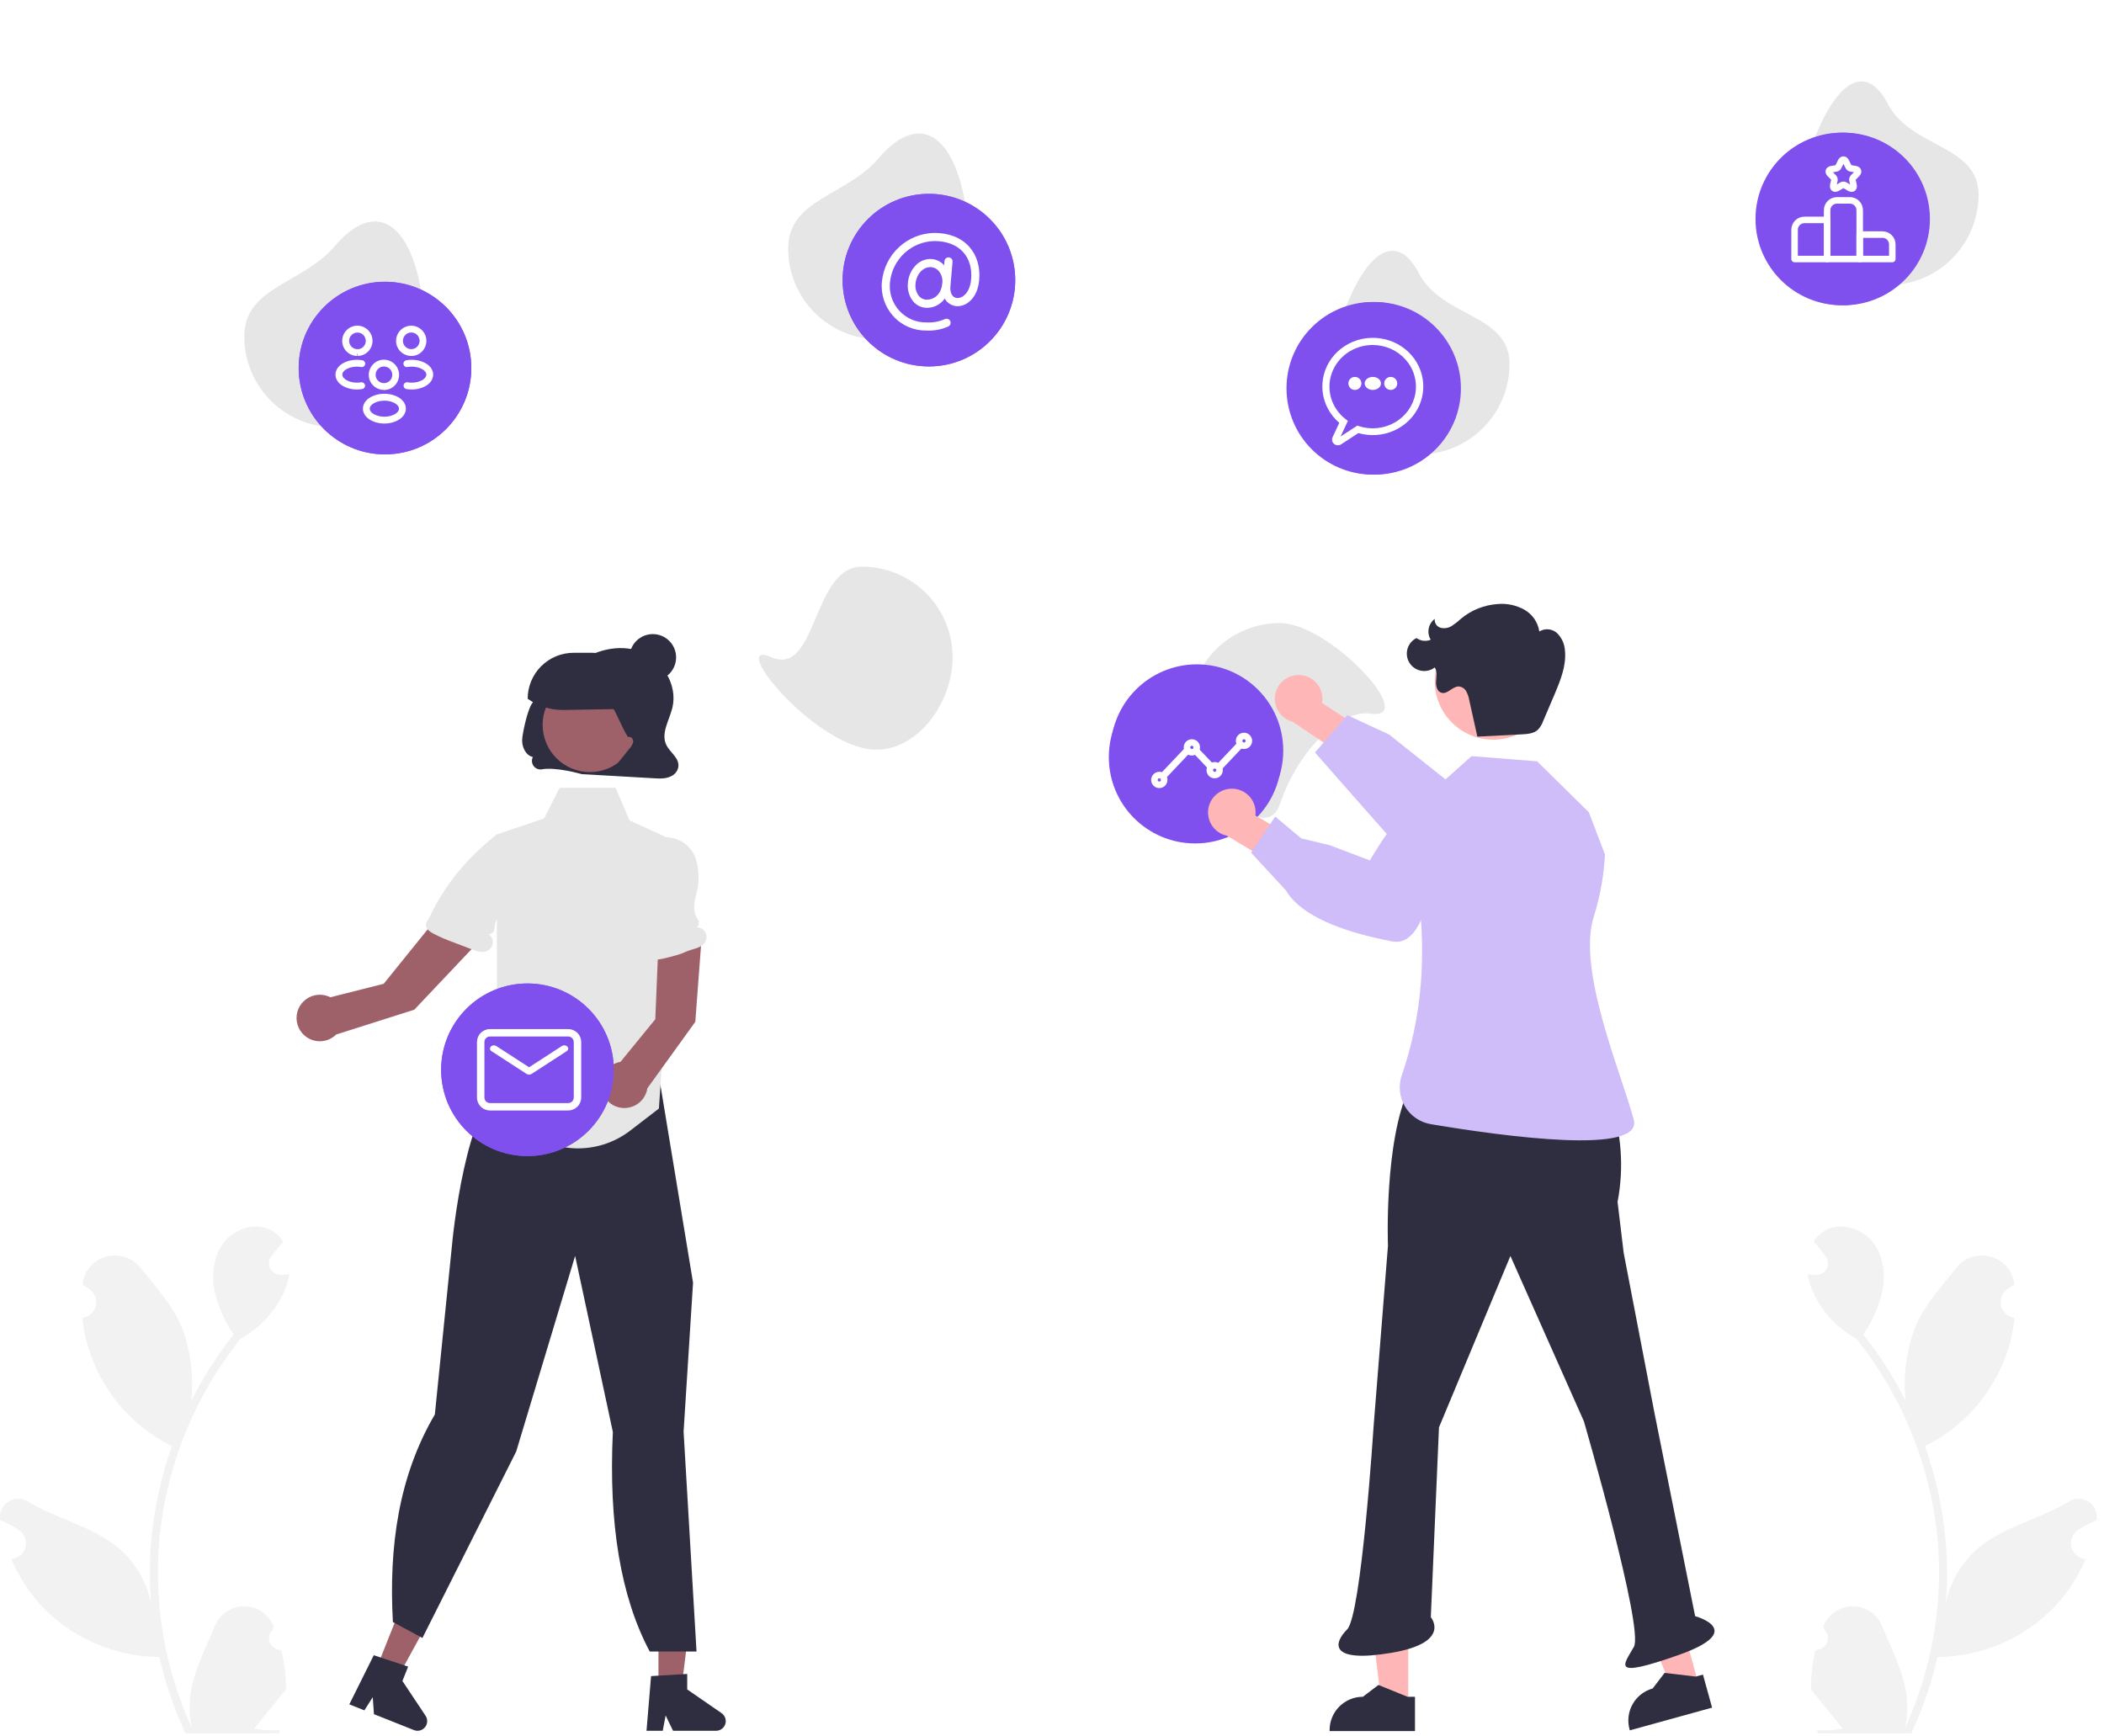 <svg width="646" height="533" viewBox="0 0 646 533" fill="none" xmlns="http://www.w3.org/2000/svg">
<path d="M86.374 506.654C85.634 506.688 84.901 506.494 84.275 506.097C83.649 505.701 83.16 505.122 82.874 504.438C82.588 503.755 82.52 503 82.677 502.276C82.835 501.552 83.211 500.894 83.755 500.391C83.846 500.029 83.912 499.769 84.003 499.407C83.97 499.328 83.937 499.249 83.904 499.171C83.159 497.41 81.909 495.908 80.313 494.855C78.717 493.802 76.845 493.243 74.933 493.251C73.021 493.258 71.153 493.83 69.565 494.895C67.976 495.96 66.738 497.471 66.006 499.237C63.078 506.288 59.351 513.35 58.434 520.805C58.029 524.1 58.2 527.44 58.938 530.677C52.062 515.679 48.492 499.378 48.469 482.878C48.467 478.738 48.697 474.601 49.158 470.486C49.538 467.113 50.066 463.764 50.741 460.439C54.426 442.398 62.339 425.487 73.828 411.098C79.389 408.063 83.886 403.397 86.714 397.729C87.738 395.691 88.462 393.516 88.863 391.27C88.236 391.353 87.598 391.404 86.971 391.445C86.776 391.455 86.57 391.466 86.375 391.476L86.301 391.479C85.612 391.51 84.928 391.341 84.332 390.993C83.737 390.644 83.254 390.131 82.944 389.515C82.633 388.898 82.507 388.205 82.581 387.519C82.655 386.833 82.926 386.183 83.361 385.647C83.632 385.314 83.903 384.981 84.174 384.648C84.585 384.133 85.007 383.629 85.418 383.115C85.466 383.066 85.51 383.015 85.552 382.961C86.025 382.375 86.498 381.799 86.971 381.213C86.108 379.873 84.946 378.75 83.577 377.932C78.837 375.156 72.296 377.079 68.872 381.367C65.437 385.655 64.789 391.671 65.982 397.029C67.155 401.588 69.095 405.914 71.72 409.822C71.463 410.151 71.196 410.47 70.939 410.799C66.239 416.843 62.143 423.332 58.709 430.174C59.544 422.509 58.547 414.755 55.801 407.55C53.017 400.835 47.8 395.18 43.206 389.375C37.687 382.402 26.371 385.445 25.399 394.284C25.389 394.369 25.38 394.455 25.371 394.541C26.054 394.926 26.722 395.334 27.375 395.766C28.196 396.315 28.832 397.099 29.2 398.015C29.568 398.932 29.651 399.938 29.438 400.902C29.224 401.866 28.724 402.743 28.003 403.418C27.283 404.093 26.375 404.535 25.399 404.686L25.299 404.701C25.542 407.16 25.972 409.598 26.585 411.992C28.36 418.676 31.497 424.922 35.799 430.337C40.101 435.752 45.475 440.22 51.585 443.461C51.986 443.666 52.377 443.872 52.778 444.067C49.328 453.844 47.164 464.028 46.34 474.363C45.874 480.461 45.901 486.586 46.422 492.679L46.391 492.463C45.075 485.688 41.461 479.574 36.159 475.155C28.285 468.687 17.16 466.305 8.664 461.105C7.762 460.526 6.712 460.216 5.639 460.214C4.566 460.211 3.515 460.515 2.609 461.09C1.704 461.666 0.981 462.488 0.528 463.46C0.074 464.432 -0.092 465.514 0.049 466.578C0.06 466.653 0.072 466.729 0.084 466.805C1.35 467.32 2.583 467.915 3.775 468.584C4.458 468.969 5.126 469.377 5.779 469.81C6.6 470.358 7.237 471.142 7.605 472.058C7.973 472.975 8.055 473.981 7.842 474.945C7.628 475.909 7.128 476.786 6.408 477.461C5.687 478.137 4.779 478.578 3.803 478.729L3.703 478.744C3.631 478.754 3.57 478.765 3.498 478.775C5.662 483.941 8.698 488.697 12.475 492.833C17.141 497.84 22.781 501.84 29.048 504.59C35.315 507.34 42.078 508.781 48.921 508.824H48.931C50.789 516.897 53.481 524.755 56.963 532.271H85.655C85.758 531.952 85.85 531.623 85.943 531.304C83.287 531.471 80.621 531.313 78.004 530.831C80.132 528.219 82.261 525.587 84.39 522.975C84.437 522.926 84.482 522.874 84.524 522.82C85.603 521.484 86.694 520.157 87.773 518.82L87.774 518.818C87.831 514.72 87.361 510.632 86.375 506.654L86.374 506.654Z" fill="#F2F2F2"/>
<path d="M557.447 506.654C558.187 506.688 558.919 506.494 559.545 506.097C560.171 505.701 560.66 505.122 560.946 504.438C561.232 503.755 561.301 503 561.143 502.276C560.986 501.552 560.609 500.894 560.065 500.391C559.974 500.029 559.909 499.769 559.818 499.407C559.85 499.328 559.883 499.249 559.916 499.171C560.662 497.41 561.911 495.908 563.507 494.855C565.103 493.802 566.975 493.243 568.887 493.251C570.8 493.258 572.667 493.83 574.256 494.895C575.844 495.96 577.082 497.471 577.815 499.237C580.742 506.288 584.469 513.35 585.387 520.805C585.791 524.1 585.62 527.44 584.883 530.677C591.758 515.679 595.329 499.378 595.352 482.878C595.353 478.738 595.123 474.601 594.663 470.486C594.282 467.113 593.754 463.764 593.079 460.439C589.394 442.398 581.481 425.487 569.992 411.098C564.431 408.063 559.934 403.397 557.106 397.729C556.082 395.691 555.358 393.516 554.957 391.27C555.584 391.353 556.222 391.404 556.849 391.445C557.045 391.455 557.25 391.466 557.446 391.476L557.519 391.479C558.209 391.51 558.892 391.341 559.488 390.993C560.084 390.644 560.566 390.131 560.877 389.515C561.187 388.898 561.313 388.205 561.239 387.519C561.165 386.833 560.894 386.183 560.459 385.647C560.189 385.314 559.918 384.981 559.646 384.648C559.235 384.133 558.814 383.629 558.402 383.115C558.355 383.066 558.31 383.015 558.268 382.961C557.795 382.375 557.322 381.799 556.849 381.213C557.713 379.873 558.874 378.75 560.243 377.932C564.984 375.156 571.524 377.079 574.949 381.367C578.384 385.655 579.031 391.671 577.839 397.029C576.665 401.588 574.725 405.914 572.1 409.822C572.357 410.151 572.625 410.47 572.882 410.799C577.581 416.843 581.678 423.332 585.111 430.174C584.276 422.509 585.273 414.755 588.019 407.55C590.803 400.835 596.02 395.18 600.614 389.375C606.133 382.402 617.449 385.445 618.422 394.284C618.431 394.369 618.44 394.455 618.449 394.541C617.767 394.926 617.099 395.334 616.445 395.766C615.624 396.315 614.988 397.099 614.62 398.015C614.252 398.932 614.169 399.938 614.383 400.902C614.596 401.866 615.096 402.743 615.817 403.418C616.537 404.093 617.445 404.535 618.421 404.686L618.521 404.701C618.278 407.16 617.848 409.598 617.236 411.992C615.46 418.676 612.324 424.922 608.022 430.337C603.72 435.752 598.345 440.22 592.236 443.461C591.835 443.666 591.444 443.872 591.043 444.067C594.493 453.844 596.657 464.028 597.481 474.363C597.947 480.461 597.919 486.586 597.398 492.679L597.429 492.463C598.746 485.687 602.36 479.574 607.661 475.155C615.536 468.687 626.661 466.305 635.156 461.105C636.059 460.525 637.109 460.216 638.181 460.214C639.254 460.211 640.306 460.515 641.211 461.09C642.117 461.666 642.839 462.488 643.293 463.46C643.746 464.432 643.913 465.514 643.772 466.578C643.76 466.653 643.749 466.729 643.737 466.805C642.471 467.32 641.238 467.915 640.045 468.584C639.363 468.969 638.695 469.377 638.041 469.81C637.22 470.358 636.584 471.142 636.216 472.058C635.848 472.975 635.765 473.981 635.979 474.945C636.192 475.909 636.692 476.786 637.413 477.461C638.133 478.136 639.041 478.578 640.017 478.729L640.117 478.744C640.189 478.754 640.251 478.765 640.323 478.775C638.159 483.941 635.122 488.697 631.345 492.833C626.679 497.84 621.04 501.84 614.773 504.59C608.506 507.34 601.743 508.781 594.899 508.824H594.889C593.031 516.897 590.34 524.755 586.857 532.271H558.166C558.063 531.952 557.97 531.623 557.878 531.304C560.533 531.471 563.2 531.313 565.817 530.831C563.688 528.219 561.559 525.587 559.43 522.975C559.383 522.926 559.338 522.874 559.297 522.82C558.217 521.483 557.127 520.157 556.047 518.82L556.047 518.818C555.989 514.72 556.46 510.632 557.447 506.654Z" fill="#F2F2F2"/>
<path d="M202.168 519.442H209.114L212.42 492.648H202.168V519.442Z" fill="#9E616A"/>
<path d="M199.9 514.684L210.998 514.021V518.776L221.549 526.063C222.07 526.423 222.463 526.94 222.669 527.539C222.876 528.137 222.886 528.787 222.697 529.391C222.509 529.996 222.132 530.524 221.622 530.9C221.112 531.275 220.495 531.477 219.862 531.477H206.649L204.372 526.774L203.483 531.477H198.501L199.9 514.684Z" fill="#2F2E41"/>
<path d="M115.105 513.54L121.559 516.109L134.539 492.438L125.014 488.646L115.105 513.54Z" fill="#9E616A"/>
<path d="M114.758 508.281L125.314 511.77L123.556 516.188L130.663 526.86C131.015 527.387 131.188 528.013 131.158 528.646C131.129 529.278 130.898 529.885 130.499 530.377C130.1 530.869 129.555 531.221 128.942 531.381C128.329 531.541 127.681 531.501 127.093 531.266L114.817 526.38L114.441 521.168L111.875 525.209L107.247 523.366L114.758 508.281Z" fill="#2F2E41"/>
<path d="M188.166 439.714L176.582 385.657L158.494 445.719L129.853 502.672L129.701 502.974L120.629 498.089C119.348 474.964 122.389 453.293 133.512 434.344L138.779 382.333C138.94 380.555 142.869 338.833 155.309 331.434L158.952 323.127L195.187 314.178L195.318 314.326C198.803 318.243 201.104 323.067 201.956 328.239L212.783 393.831L212.789 393.868L209.886 439.626L213.857 507.133H199.488C190.599 490.408 186.825 467.934 188.166 439.714Z" fill="#2F2E41"/>
<path d="M365.134 219.135C365.134 234.498 387.948 261.479 392.952 246.953C399.078 229.169 412.147 217.896 420.77 219.135C435.978 221.32 408.316 191.317 392.952 191.317C385.574 191.317 378.498 194.247 373.282 199.464C368.065 204.681 365.134 211.757 365.134 219.135Z" fill="#E6E6E6"/>
<g filter="url(#filter0_f_413282_4516)">
<path d="M367.5 257C382.136 257 394 245.136 394 230.5C394 215.864 382.136 204 367.5 204C352.864 204 341 215.864 341 230.5C341 245.136 352.864 257 367.5 257Z" fill="#8050EF"/>
</g>
<path d="M407.843 111.752C404.236 126.686 420.298 139.57 435.661 139.57C439.315 139.57 442.932 138.851 446.307 137.453C449.682 136.055 452.749 134.006 455.332 131.423C457.915 128.839 459.964 125.773 461.362 122.398C462.76 119.023 463.48 115.405 463.48 111.752C463.48 96.389 442.772 97.553 435.661 83.934C427.521 68.343 415.598 79.651 407.843 111.752Z" fill="#E6E6E6"/>
<path d="M551.843 59.752C548.236 74.686 564.298 87.57 579.661 87.57C583.315 87.57 586.932 86.851 590.307 85.453C593.682 84.055 596.749 82.006 599.332 79.422C601.915 76.839 603.964 73.773 605.362 70.398C606.76 67.023 607.48 63.405 607.48 59.752C607.48 44.389 586.772 45.553 579.661 31.934C571.521 16.343 559.598 27.651 551.843 59.752Z" fill="#E6E6E6"/>
<path d="M242 76.369C242 83.747 244.931 90.823 250.148 96.04C255.365 101.257 262.44 104.188 269.818 104.188C285.182 104.188 298.083 91.726 297.636 76.369C296.701 44.198 284.238 31.592 269.818 48.551C259.866 60.256 242 61.006 242 76.369Z" fill="#E6E6E6"/>
<path d="M75 103.369C75 110.747 77.931 117.823 83.148 123.04C88.365 128.257 95.44 131.188 102.818 131.188C118.182 131.188 131.083 118.726 130.636 103.369C129.701 71.198 117.238 58.592 102.818 75.551C92.866 87.256 75 88.006 75 103.369Z" fill="#E6E6E6"/>
<path d="M236.848 201.818C223.866 196.206 246.413 224.967 264.666 229.636C279.551 233.444 292.484 217.182 292.484 201.818C292.484 198.165 291.765 194.548 290.367 191.173C288.969 187.798 286.92 184.731 284.337 182.148C281.754 179.565 278.687 177.516 275.312 176.118C271.937 174.72 268.319 174 264.666 174C249.303 174 250.95 207.915 236.848 201.818Z" fill="#E6E6E6"/>
<path d="M366.947 259C381.583 259 393.447 247.136 393.447 232.5C393.447 217.864 381.583 206 366.947 206C352.312 206 340.447 217.864 340.447 232.5C340.447 247.136 352.312 259 366.947 259Z" fill="#8050EF"/>
<path d="M398.804 207.277C399.865 207.284 400.911 207.524 401.87 207.98C402.828 208.436 403.675 209.096 404.35 209.914C405.026 210.733 405.514 211.689 405.779 212.716C406.045 213.744 406.083 214.817 405.889 215.86L419.792 224.906L416.355 234.696L396.901 221.645C395.17 221.203 393.661 220.142 392.66 218.662C391.659 217.182 391.236 215.387 391.47 213.616C391.705 211.844 392.581 210.221 393.933 209.053C395.284 207.884 397.017 207.252 398.804 207.277Z" fill="#FFB6B6"/>
<path d="M403.756 231.064L413.679 219.608L426.5 225.554L452.701 246.406C456.136 246.807 482.2 250.171 481.721 259.743C481.709 260.861 481.456 261.964 480.977 262.975C480.499 263.987 479.807 264.882 478.95 265.601C474.836 268.997 467.707 268.033 467.441 267.994L450.384 267.14C449.491 267.355 440.232 269.482 435.331 266.439C433.844 265.515 403.756 231.064 403.756 231.064Z" fill="#CFBDF9"/>
<path d="M432.372 523.689L424.245 523.688L420.379 492.341H432.373L432.372 523.689Z" fill="#FFB6B6"/>
<path d="M434.445 531.567L408.239 531.566V531.234C408.239 528.529 409.314 525.935 411.227 524.022C413.14 522.109 415.734 521.035 418.439 521.035L423.226 517.403L432.157 521.035L434.445 521.035L434.445 531.567Z" fill="#2F2E41"/>
<path d="M521.574 517.328L513.74 519.492L501.667 490.305L513.229 487.112L521.574 517.328Z" fill="#FFB6B6"/>
<path d="M525.67 524.37L500.41 531.346L500.322 531.027C499.602 528.419 499.947 525.633 501.282 523.28C502.616 520.927 504.831 519.2 507.438 518.48L511.086 513.705L520.661 514.828L522.866 514.219L525.67 524.37Z" fill="#2F2E41"/>
<path d="M432.731 333.979L494.141 337.112L494.161 337.168C497.84 347.386 498.699 358.406 496.648 369.07L498.528 384.736L507.927 433.614L520.46 496.278C520.46 496.278 536.752 500.664 515.447 508.184C494.141 515.704 498.528 511.317 501.661 505.677C504.794 500.038 486.308 436.434 486.308 436.434L463.749 385.676L441.817 438.314L439.31 496.591C439.31 496.591 445.89 504.424 427.091 507.557C408.292 510.69 409.232 504.737 413.618 500.351C418.005 495.964 421.765 437.687 421.765 437.687L426.151 382.543C426.151 382.543 424.898 350.585 432.731 333.979Z" fill="#2F2E41"/>
<path d="M492.778 262.388L487.841 249.437L471.94 233.776L451.803 232.195L437.003 245.446L432.818 258.628C438.307 284.044 438.195 307.452 430.417 330.13C429.865 331.698 429.661 333.367 429.82 335.022C429.979 336.677 430.497 338.277 431.338 339.71C432.179 341.144 433.323 342.377 434.689 343.324C436.056 344.27 437.613 344.907 439.251 345.19C462.063 349.024 504.544 354.772 501.618 343.829C497.747 329.353 484.281 298.195 489.269 281.72C491.085 275.996 492.227 270.079 492.673 264.091L492.778 262.388Z" fill="#CFBDF9"/>
<path d="M458.486 227.141C468.412 227.141 476.459 219.095 476.459 209.169C476.459 199.243 468.412 191.197 458.486 191.197C448.56 191.197 440.514 199.243 440.514 209.169C440.514 219.095 448.56 227.141 458.486 227.141Z" fill="#FFB6B6"/>
<path d="M453.581 226.197L467.281 225.498C469.036 225.409 470.952 225.254 472.229 224.046C472.915 223.3 473.444 222.422 473.782 221.466C475.048 218.524 476.315 215.582 477.549 212.627C479.256 208.538 480.933 204.222 480.497 199.813C480.395 197.799 479.55 195.895 478.127 194.468C477.4 193.78 476.466 193.352 475.471 193.251C474.475 193.15 473.475 193.382 472.625 193.91C472.414 192.516 471.888 191.188 471.088 190.026C470.288 188.864 469.235 187.9 468.007 187.206C465.528 185.836 462.697 185.236 459.875 185.482C455.781 185.745 451.872 187.286 448.699 189.887C447.806 190.71 446.853 191.465 445.847 192.146C445.342 192.484 444.772 192.716 444.174 192.827C443.575 192.937 442.961 192.925 442.367 192.79C441.78 192.633 441.269 192.268 440.929 191.764C440.589 191.259 440.443 190.649 440.519 190.045C439.554 190.766 438.892 191.821 438.663 193.004C438.434 194.187 438.654 195.412 439.279 196.442C438.568 196.74 437.792 196.849 437.026 196.758C436.261 196.668 435.531 196.381 434.909 195.925C434.243 196.256 433.653 196.722 433.177 197.294C432.701 197.865 432.35 198.53 432.146 199.246C431.942 199.961 431.89 200.711 431.993 201.448C432.095 202.185 432.351 202.892 432.742 203.525C433.134 204.157 433.654 204.701 434.268 205.121C434.882 205.54 435.577 205.828 436.308 205.963C437.04 206.099 437.791 206.081 438.515 205.91C439.239 205.738 439.919 205.417 440.512 204.968C441.344 206.132 441.034 207.715 440.926 209.142C440.817 210.569 441.2 212.342 442.575 212.736C444.435 213.269 445.941 210.766 447.876 210.792C448.353 210.831 448.813 210.987 449.215 211.246C449.618 211.506 449.95 211.86 450.182 212.279C450.638 213.12 450.95 214.031 451.106 214.975L453.581 226.119" fill="#2F2E41"/>
<path d="M377.955 242.191C379.015 242.148 380.072 242.337 381.051 242.746C382.03 243.155 382.908 243.774 383.622 244.559C384.336 245.344 384.87 246.275 385.185 247.289C385.5 248.302 385.589 249.372 385.445 250.424L399.768 258.789L396.807 268.733L376.747 256.635C374.996 256.277 373.438 255.29 372.367 253.86C371.296 252.43 370.787 250.657 370.936 248.877C371.084 247.096 371.881 245.432 373.175 244.2C374.469 242.968 376.169 242.253 377.955 242.191Z" fill="#FFB6B6"/>
<path d="M394.819 273.409L384.122 261.833L391.538 250.746L399.53 257.451L408.268 259.542L420.598 264.217C422.315 261.215 435.634 238.56 444.25 242.755C445.275 243.205 446.19 243.871 446.932 244.708C447.675 245.545 448.227 246.532 448.552 247.603C450.062 252.719 446.379 258.898 446.238 259.128L438.762 274.483C438.61 275.388 436.934 284.74 432.211 288.054C431.544 288.542 430.782 288.886 429.975 289.064C429.168 289.243 428.332 289.252 427.521 289.09C412.846 286.315 402.505 282.023 397.229 276.563C396.298 275.615 395.489 274.556 394.819 273.409Z" fill="#CFBDF9"/>
<path d="M204.539 228.654C202.892 225.113 205.506 221.159 206.438 217.346C208.178 210.231 203.275 202.529 196.629 200.063C189.982 197.598 182.344 199.658 176.635 203.972C171.038 208.201 167.104 210.193 163.248 216.169C161.956 218.172 160.587 224.393 160.342 226.793C160.097 229.193 161.339 231.943 163.602 232.469C163.386 232.897 163.29 233.376 163.327 233.855C163.364 234.333 163.531 234.793 163.811 235.183C164.09 235.573 164.472 235.879 164.913 236.067C165.354 236.255 165.839 236.319 166.314 236.251C170.647 235.414 178.604 237.715 178.604 237.715C186.023 238.14 193.442 238.564 200.861 238.989C202.763 239.098 204.735 239.197 206.443 238.147C206.916 237.87 207.323 237.494 207.636 237.045C207.95 236.597 208.163 236.085 208.26 235.546C208.694 232.736 205.674 231.096 204.539 228.654Z" fill="#2F2E41"/>
<path d="M210.141 259.643L208.518 270.449L205.943 287.57L205.507 293.913L202.303 340.406L193.479 347.193C188.37 351.124 181.993 353.035 175.564 352.563C169.136 352.092 163.106 349.27 158.625 344.636L147.91 339.477C153.653 333.828 152.585 307.644 152.585 307.644L152.521 256.217L167.045 251.333L171.83 241.914H188.994L193.285 251.926L201.073 255.488L204.62 257.118L210.141 259.643Z" fill="#E6E6E6"/>
<g filter="url(#filter1_f_413282_4516)">
<path d="M422.053 145.737C436.688 145.737 448.553 133.872 448.553 119.237C448.553 104.601 436.688 92.737 422.053 92.737C407.417 92.737 395.553 104.601 395.553 119.237C395.553 133.872 407.417 145.737 422.053 145.737Z" fill="#8050EF"/>
</g>
<g filter="url(#filter2_f_413282_4516)">
<path d="M566.053 93.737C580.688 93.737 592.553 81.872 592.553 67.237C592.553 52.601 580.688 40.737 566.053 40.737C551.417 40.737 539.553 52.601 539.553 67.237C539.553 81.872 551.417 93.737 566.053 93.737Z" fill="#8050EF"/>
</g>
<path d="M181.121 237.084C189.136 237.084 195.633 230.587 195.633 222.572C195.633 214.557 189.136 208.06 181.121 208.06C173.107 208.06 166.609 214.557 166.609 222.572C166.609 230.587 173.107 237.084 181.121 237.084Z" fill="#9E616A"/>
<g filter="url(#filter3_f_413282_4516)">
<path d="M161.947 355C176.583 355 188.447 343.136 188.447 328.5C188.447 313.864 176.583 302 161.947 302C147.312 302 135.447 313.864 135.447 328.5C135.447 343.136 147.312 355 161.947 355Z" fill="#8050EF"/>
</g>
<path d="M172.83 218.02C168.996 218.026 165.254 216.845 162.117 214.64L162.013 214.567C162.013 212.713 162.378 210.878 163.087 209.165C163.797 207.452 164.836 205.896 166.147 204.586C167.458 203.275 169.014 202.235 170.727 201.526C172.439 200.816 174.275 200.451 176.128 200.451H181.89C183.732 200.453 185.555 200.819 187.255 201.526C188.955 202.234 190.499 203.27 191.798 204.574C193.098 205.879 194.127 207.428 194.827 209.131C195.527 210.834 195.884 212.659 195.878 214.5C195.866 215.341 195.527 216.144 194.932 216.738C194.337 217.332 193.533 217.67 192.693 217.68L173.161 218.017C173.05 218.019 172.94 218.02 172.83 218.02Z" fill="#2F2E41"/>
<path d="M215.309 289.477L202.164 289.585L201.198 312.982L190.518 326.057C189.218 326.276 188.005 326.85 187.011 327.715C186.017 328.58 185.282 329.703 184.886 330.96C184.491 332.217 184.45 333.558 184.769 334.837C185.088 336.115 185.755 337.28 186.694 338.204C187.634 339.127 188.811 339.773 190.095 340.07C191.378 340.367 192.719 340.303 193.969 339.885C195.218 339.468 196.328 338.713 197.176 337.704C198.024 336.696 198.576 335.472 198.772 334.17L213.485 313.773L215.309 289.477Z" fill="#9E616A"/>
<path d="M145.997 290.177L132.522 283.877L117.808 302.094L101.44 306.234C100.266 305.635 98.95 305.373 97.636 305.476C96.323 305.579 95.063 306.043 93.997 306.816C92.93 307.59 92.099 308.644 91.593 309.861C91.088 311.077 90.929 312.41 91.134 313.712C91.338 315.013 91.899 316.233 92.753 317.236C93.607 318.239 94.722 318.987 95.975 319.396C97.227 319.805 98.568 319.86 99.85 319.555C101.132 319.25 102.304 318.596 103.238 317.667L127.206 310.05L145.997 290.177Z" fill="#9E616A"/>
<path d="M188.382 235.964L193.407 229.696C193.949 229.147 194.302 228.439 194.415 227.675C194.441 226.909 193.719 226.088 192.991 226.328C192.315 226.551 188.421 216.795 187.71 216.797C186.972 216.799 186.731 215.816 186.722 215.078C186.687 212.284 188.958 215.285 189.709 212.593C190.46 209.901 193.387 212.215 195.91 211.013C198.433 209.811 201.861 210.357 203.421 212.676C204.577 214.395 204.534 216.63 204.381 218.696C204.025 223.491 203.303 228.252 202.223 232.938C201.957 234.089 201.562 235.375 200.501 235.895C199.918 236.126 199.288 236.22 198.663 236.17L190.927 236.132" fill="#2F2E41"/>
<g filter="url(#filter4_f_413282_4516)">
<path d="M285.209 112.523C299.845 112.523 311.709 100.658 311.709 86.023C311.709 71.387 299.845 59.523 285.209 59.523C270.573 59.523 258.709 71.387 258.709 86.023C258.709 100.658 270.573 112.523 285.209 112.523Z" fill="#8050EF"/>
</g>
<g filter="url(#filter5_f_413282_4516)">
<path d="M118.209 139.523C132.845 139.523 144.709 127.658 144.709 113.023C144.709 98.387 132.845 86.523 118.209 86.523C103.573 86.523 91.709 98.387 91.709 113.023C91.709 127.658 103.573 139.523 118.209 139.523Z" fill="#8050EF"/>
</g>
<path d="M200.437 209.017C204.386 209.017 207.588 205.815 207.588 201.865C207.588 197.916 204.386 194.714 200.437 194.714C196.487 194.714 193.285 197.916 193.285 201.865C193.285 205.815 196.487 209.017 200.437 209.017Z" fill="#2F2E41"/>
<path d="M216.521 289.251C215.748 290.595 214.103 291.131 212.602 291.546C210.57 292.111 209.977 292.683 207.946 293.248C207.138 293.477 206.322 293.706 205.507 293.913C204.169 294.274 202.81 294.553 201.438 294.75C200.286 294.915 198.928 294.915 198.177 294.021C197.679 293.253 197.478 292.33 197.612 291.425C197.905 280.44 198.201 269.455 198.499 258.47L199.121 258.685C199.401 258.5 199.692 258.333 199.993 258.184C201.425 257.455 203.014 257.089 204.62 257.118C205.54 257.126 206.453 257.268 207.331 257.54C208.694 257.973 209.946 258.698 211.001 259.663C212.056 260.629 212.887 261.813 213.438 263.133C214.152 265.125 214.491 267.232 214.439 269.348C214.447 269.67 214.447 269.991 214.454 270.313C214.497 273.059 213.102 275.806 213.145 278.552C213.112 279.325 213.219 280.098 213.46 280.833C213.746 281.563 214.304 282.17 214.518 282.929C214.733 283.679 214.382 284.709 213.603 284.767C214.153 284.708 214.71 284.803 215.21 285.04C215.71 285.278 216.134 285.65 216.437 286.114C216.739 286.578 216.906 287.117 216.921 287.67C216.936 288.224 216.797 288.771 216.521 289.251Z" fill="#E6E6E6"/>
<path d="M152.581 256.28C154.011 256.366 155.404 256.766 156.662 257.453C157.919 258.14 159.009 259.095 159.855 260.252C160.7 261.409 161.28 262.738 161.552 264.144C161.825 265.551 161.784 267 161.432 268.389C160.684 270.709 159.509 272.869 157.967 274.757L153.16 281.447C152.673 282.046 152.297 282.729 152.053 283.463C151.851 284.221 151.931 285.044 151.654 285.778C151.377 286.513 150.485 287.129 149.822 286.708C150.299 286.989 150.689 287.396 150.95 287.885C151.21 288.374 151.33 288.925 151.296 289.478C151.263 290.03 151.077 290.563 150.76 291.017C150.443 291.471 150.007 291.828 149.499 292.05C148.073 292.672 146.434 292.117 144.981 291.561L139.078 289.302C136.979 288.553 134.933 287.661 132.956 286.633C131.934 286.072 130.843 285.265 130.771 284.101C130.714 283.196 131.48 282.5 131.864 281.678C136.671 271.386 143.74 263.196 152.521 256.217L152.581 256.28Z" fill="#E6E6E6"/>
<path d="M421.5 145.737C436.136 145.737 448 133.872 448 119.237C448 104.601 436.136 92.737 421.5 92.737C406.864 92.737 395 104.601 395 119.237C395 133.872 406.864 145.737 421.5 145.737Z" fill="#8050EF"/>
<path d="M565.5 93.737C580.136 93.737 592 81.872 592 67.237C592 52.601 580.136 40.737 565.5 40.737C550.864 40.737 539 52.601 539 67.237C539 81.872 550.864 93.737 565.5 93.737Z" fill="#8050EF"/>
<path d="M285.209 112.523C299.845 112.523 311.709 100.658 311.709 86.023C311.709 71.387 299.845 59.523 285.209 59.523C270.573 59.523 258.709 71.387 258.709 86.023C258.709 100.658 270.573 112.523 285.209 112.523Z" fill="#8050EF"/>
<path d="M118.209 139.523C132.845 139.523 144.709 127.658 144.709 113.023C144.709 98.387 132.845 86.523 118.209 86.523C103.573 86.523 91.709 98.387 91.709 113.023C91.709 127.658 103.573 139.523 118.209 139.523Z" fill="#8050EF"/>
<path d="M161.947 355C176.583 355 188.447 343.136 188.447 328.5C188.447 313.864 176.583 302 161.947 302C147.312 302 135.447 313.864 135.447 328.5C135.447 343.136 147.312 355 161.947 355Z" fill="#8050EF"/>
<path d="M410.771 136.737C410.471 136.735 410.177 136.662 409.914 136.524C409.652 136.385 409.429 136.186 409.267 135.943C409.104 135.701 409.007 135.423 408.984 135.136C408.961 134.848 409.013 134.559 409.135 134.296L411.207 129.841C408.352 127.397 406.533 124.024 406.1 120.368C405.667 116.711 406.65 113.03 408.86 110.029C411.07 107.028 414.352 104.919 418.076 104.106C421.801 103.293 425.706 103.834 429.042 105.624C432.378 107.415 434.911 110.329 436.155 113.808C437.399 117.288 437.266 121.087 435.782 124.478C434.298 127.869 431.567 130.612 428.113 132.182C424.66 133.752 420.726 134.039 417.067 132.986L411.779 136.436C411.482 136.631 411.13 136.736 410.771 136.737ZM421.463 105.936C418.708 105.935 416.021 106.759 413.774 108.295C411.528 109.831 409.832 112.002 408.924 114.508C408.015 117.014 407.938 119.73 408.703 122.28C409.468 124.83 411.037 127.088 413.193 128.74L413.846 129.242L411.616 134.035L416.732 130.698L417.238 130.861C419.063 131.452 420.999 131.653 422.913 131.451C424.826 131.249 426.671 130.649 428.32 129.691C429.969 128.733 431.382 127.442 432.461 125.906C433.541 124.369 434.26 122.625 434.571 120.795C434.881 118.964 434.775 117.09 434.259 115.302C433.743 113.515 432.83 111.857 431.583 110.444C430.336 109.031 428.785 107.895 427.037 107.117C425.29 106.339 423.388 105.936 421.463 105.936Z" fill="white"/>
<path d="M421.5 119.737C422.881 119.737 424 118.841 424 117.737C424 116.632 422.881 115.737 421.5 115.737C420.119 115.737 419 116.632 419 117.737C419 118.841 420.119 119.737 421.5 119.737Z" fill="white"/>
<path d="M416 119.737C417.105 119.737 418 118.841 418 117.737C418 116.632 417.105 115.737 416 115.737C414.895 115.737 414 116.632 414 117.737C414 118.841 414.895 119.737 416 119.737Z" fill="white"/>
<path d="M427 119.737C428.105 119.737 429 118.841 429 117.737C429 116.632 428.105 115.737 427 115.737C425.895 115.737 425 116.632 425 117.737C425 118.841 425.895 119.737 427 119.737Z" fill="white"/>
<path d="M284.585 94.522C283.8 94.53 283.022 94.361 282.302 94.028C281.582 93.695 280.936 93.204 280.406 92.588C279.777 91.814 279.306 90.911 279.021 89.934C278.737 88.958 278.645 87.929 278.753 86.913C278.902 84.978 279.665 83.154 280.916 81.739C281.517 81.049 282.244 80.496 283.053 80.115C283.862 79.733 284.736 79.532 285.621 79.523C286.444 79.519 287.258 79.699 288.011 80.052C288.764 80.405 289.438 80.922 289.99 81.571C290.617 82.324 291.09 83.207 291.38 84.164C291.67 85.121 291.77 86.132 291.674 87.132C291.557 89.186 290.724 91.118 289.338 92.553C288.048 93.83 286.347 94.535 284.585 94.522ZM285.621 82.023C283.32 82.023 281.332 84.267 281.094 87.132C281.016 87.803 281.068 88.484 281.248 89.132C281.428 89.78 281.732 90.382 282.14 90.9C282.449 91.261 282.827 91.548 283.248 91.742C283.67 91.935 284.126 92.031 284.585 92.022C286.737 92.022 289.039 90.442 289.332 86.913C289.399 86.258 289.339 85.595 289.154 84.966C288.969 84.338 288.663 83.756 288.257 83.259C287.924 82.868 287.517 82.556 287.063 82.343C286.608 82.129 286.117 82.02 285.621 82.023Z" fill="white"/>
<path d="M284.484 101.507C282.562 101.538 280.656 101.158 278.892 100.392C277.127 99.626 275.545 98.492 274.25 97.063C272.955 95.635 271.976 93.947 271.379 92.109C270.782 90.272 270.581 88.328 270.788 86.406C271.195 82.372 273.059 78.629 276.028 75.885C278.996 73.142 282.862 71.59 286.892 71.523C291.364 71.523 295.043 72.968 297.532 75.702C299.893 78.295 300.998 81.944 300.644 85.979C300.31 89.8 298.698 91.791 297.404 92.788C296.833 93.256 296.174 93.603 295.465 93.807C294.757 94.011 294.015 94.069 293.284 93.976C291.239 93.611 288.978 91.743 289.333 87.678L289.992 80.162C290.022 79.834 290.181 79.53 290.433 79.319C290.685 79.107 291.01 79.005 291.337 79.034C291.664 79.063 291.967 79.221 292.178 79.473C292.39 79.726 292.493 80.052 292.466 80.382L291.808 87.897C291.631 89.918 292.345 91.271 293.717 91.516C294.508 91.577 295.29 91.322 295.894 90.804C296.791 90.113 297.915 88.676 298.17 85.759C298.466 82.383 297.612 79.489 295.7 77.389C293.694 75.186 290.648 74.021 286.892 74.021C283.482 74.086 280.214 75.404 277.703 77.725C275.193 80.047 273.613 83.212 273.263 86.624C273.086 88.2 273.245 89.797 273.732 91.306C274.218 92.815 275.019 94.203 276.081 95.375C277.144 96.548 278.443 97.479 279.892 98.105C281.341 98.732 282.907 99.04 284.484 99.008C286.429 99.114 288.372 98.76 290.157 97.973C290.46 97.847 290.801 97.846 291.105 97.972C291.409 98.097 291.651 98.339 291.779 98.643C291.906 98.948 291.908 99.291 291.784 99.597C291.661 99.903 291.422 100.148 291.119 100.277C289.03 101.192 286.76 101.613 284.484 101.507Z" fill="white"/>
<path d="M357.489 239C357.283 239 357.082 238.935 356.91 238.815C356.739 238.694 356.605 238.522 356.527 238.321C356.448 238.12 356.427 237.898 356.467 237.685C356.507 237.471 356.607 237.275 356.752 237.121L363.525 229.968C363.721 229.764 363.985 229.65 364.26 229.651C364.535 229.652 364.798 229.768 364.993 229.973C365.187 230.179 365.297 230.457 365.298 230.747C365.299 231.038 365.191 231.317 364.998 231.524L358.226 238.678C358.129 238.78 358.014 238.861 357.888 238.916C357.761 238.972 357.626 239 357.489 239ZM374.68 236.249C374.474 236.249 374.273 236.184 374.101 236.063C373.93 235.942 373.797 235.77 373.718 235.569C373.639 235.368 373.618 235.147 373.658 234.933C373.699 234.72 373.798 234.524 373.944 234.37L379.674 228.317C379.87 228.113 380.134 227.999 380.409 228C380.684 228.001 380.948 228.117 381.142 228.322C381.337 228.528 381.446 228.806 381.447 229.097C381.448 229.387 381.34 229.666 381.147 229.873L375.417 235.926C375.32 236.029 375.206 236.11 375.079 236.165C374.953 236.22 374.817 236.249 374.68 236.249ZM371.555 236.249C371.418 236.249 371.282 236.22 371.156 236.165C371.029 236.11 370.915 236.029 370.818 235.926L366.65 231.524C366.552 231.422 366.475 231.301 366.421 231.167C366.368 231.033 366.34 230.889 366.34 230.744C366.34 230.599 366.366 230.455 366.419 230.321C366.471 230.187 366.548 230.065 366.645 229.962C366.742 229.859 366.858 229.778 366.985 229.723C367.112 229.667 367.248 229.639 367.386 229.64C367.523 229.64 367.659 229.669 367.786 229.726C367.912 229.782 368.027 229.864 368.124 229.968L372.291 234.37C372.437 234.524 372.536 234.72 372.576 234.933C372.617 235.147 372.596 235.368 372.517 235.569C372.438 235.77 372.305 235.942 372.133 236.063C371.962 236.184 371.761 236.249 371.555 236.249Z" fill="white"/>
<path d="M381.947 230C381.453 230 380.969 229.853 380.558 229.579C380.147 229.304 379.827 228.914 379.638 228.457C379.448 228 379.399 227.497 379.495 227.012C379.592 226.527 379.83 226.082 380.179 225.732C380.529 225.383 380.975 225.144 381.46 225.048C381.944 224.952 382.447 225.001 382.904 225.19C383.361 225.38 383.751 225.7 384.026 226.111C384.301 226.522 384.447 227.006 384.447 227.5C384.447 228.163 384.183 228.798 383.714 229.267C383.246 229.736 382.61 229.999 381.947 230ZM381.947 227C381.848 227 381.752 227.029 381.669 227.084C381.587 227.139 381.523 227.217 381.485 227.309C381.447 227.4 381.438 227.501 381.457 227.598C381.476 227.695 381.524 227.784 381.594 227.854C381.664 227.923 381.753 227.971 381.85 227.99C381.947 228.01 382.047 228 382.139 227.962C382.23 227.924 382.308 227.86 382.363 227.778C382.418 227.696 382.447 227.599 382.447 227.5C382.447 227.367 382.394 227.24 382.301 227.147C382.207 227.053 382.08 227 381.947 227Z" fill="white"/>
<path d="M372.947 239C372.453 239 371.969 238.853 371.558 238.579C371.147 238.304 370.827 237.914 370.638 237.457C370.448 237 370.399 236.497 370.495 236.012C370.592 235.527 370.83 235.082 371.179 234.732C371.529 234.383 371.975 234.145 372.46 234.048C372.944 233.952 373.447 234.001 373.904 234.19C374.361 234.38 374.751 234.7 375.026 235.111C375.301 235.522 375.447 236.006 375.447 236.5C375.447 237.163 375.183 237.798 374.714 238.267C374.246 238.736 373.61 238.999 372.947 239ZM372.947 236C372.848 236 372.752 236.029 372.669 236.084C372.587 236.139 372.523 236.217 372.485 236.309C372.447 236.4 372.438 236.501 372.457 236.598C372.476 236.695 372.524 236.784 372.594 236.854C372.664 236.924 372.753 236.971 372.85 236.99C372.947 237.01 373.047 237 373.139 236.962C373.23 236.924 373.308 236.86 373.363 236.778C373.418 236.696 373.447 236.599 373.447 236.5C373.447 236.367 373.394 236.24 373.301 236.147C373.207 236.053 373.08 236 372.947 236Z" fill="white"/>
<path d="M365.947 232C365.453 232 364.969 231.853 364.558 231.579C364.147 231.304 363.827 230.914 363.638 230.457C363.448 230 363.399 229.497 363.495 229.012C363.592 228.527 363.83 228.082 364.179 227.732C364.529 227.383 364.975 227.145 365.46 227.048C365.944 226.952 366.447 227.001 366.904 227.19C367.361 227.38 367.751 227.7 368.026 228.111C368.301 228.522 368.447 229.006 368.447 229.5C368.447 230.163 368.183 230.798 367.714 231.267C367.246 231.736 366.61 231.999 365.947 232ZM365.947 229C365.848 229 365.752 229.029 365.669 229.084C365.587 229.139 365.523 229.217 365.485 229.309C365.447 229.4 365.438 229.501 365.457 229.598C365.476 229.695 365.524 229.784 365.594 229.854C365.664 229.923 365.753 229.971 365.85 229.99C365.947 230.01 366.047 230 366.139 229.962C366.23 229.924 366.308 229.86 366.363 229.778C366.418 229.696 366.447 229.599 366.447 229.5C366.447 229.367 366.394 229.24 366.301 229.147C366.207 229.053 366.08 229 365.947 229Z" fill="white"/>
<path d="M355.947 242C355.453 242 354.969 241.853 354.558 241.579C354.147 241.304 353.827 240.914 353.638 240.457C353.448 240 353.399 239.497 353.495 239.012C353.592 238.527 353.83 238.082 354.179 237.732C354.529 237.383 354.975 237.145 355.46 237.048C355.944 236.952 356.447 237.001 356.904 237.19C357.361 237.38 357.751 237.7 358.026 238.111C358.301 238.522 358.447 239.006 358.447 239.5C358.447 240.163 358.183 240.798 357.714 241.267C357.246 241.736 356.61 241.999 355.947 242ZM355.947 239C355.848 239 355.752 239.029 355.669 239.084C355.587 239.139 355.523 239.217 355.485 239.309C355.447 239.4 355.438 239.501 355.457 239.598C355.476 239.695 355.524 239.784 355.594 239.854C355.664 239.924 355.753 239.971 355.85 239.99C355.947 240.01 356.047 240 356.139 239.962C356.23 239.924 356.308 239.86 356.363 239.778C356.418 239.696 356.447 239.599 356.447 239.5C356.447 239.367 356.394 239.24 356.301 239.147C356.207 239.053 356.08 239 355.947 239Z" fill="white"/>
<path d="M174.447 341H150.447C149.387 340.999 148.37 340.579 147.62 339.834C146.87 339.088 146.448 338.077 146.447 337.023V319.977C146.448 318.923 146.87 317.912 147.62 317.166C148.37 316.421 149.387 316.001 150.447 316H174.447C175.508 316.001 176.524 316.421 177.274 317.166C178.024 317.912 178.446 318.923 178.447 319.977V337.023C178.446 338.077 178.024 339.088 177.274 339.834C176.524 340.579 175.508 340.999 174.447 341ZM150.447 318.273C149.993 318.273 149.557 318.453 149.236 318.773C148.914 319.092 148.733 319.525 148.733 319.977V337.023C148.733 337.475 148.914 337.908 149.236 338.228C149.557 338.547 149.993 338.727 150.447 338.727H174.447C174.902 338.727 175.338 338.547 175.659 338.228C175.98 337.908 176.161 337.475 176.162 337.023V319.977C176.161 319.525 175.98 319.092 175.659 318.773C175.338 318.453 174.902 318.273 174.447 318.273L150.447 318.273Z" fill="white"/>
<path d="M162.447 330C162.18 330 161.921 329.926 161.711 329.789L150.911 322.789C150.786 322.709 150.682 322.608 150.604 322.494C150.526 322.38 150.476 322.254 150.457 322.124C150.437 321.994 150.448 321.861 150.49 321.735C150.532 321.608 150.603 321.49 150.7 321.386C150.797 321.282 150.917 321.196 151.054 321.131C151.191 321.066 151.342 321.024 151.498 321.008C151.655 320.991 151.813 321.001 151.965 321.036C152.117 321.071 152.26 321.13 152.384 321.211L162.447 327.733L172.511 321.211C172.635 321.13 172.777 321.071 172.929 321.036C173.081 321.001 173.24 320.991 173.396 321.008C173.552 321.024 173.703 321.066 173.84 321.131C173.977 321.196 174.098 321.282 174.194 321.386C174.291 321.49 174.363 321.608 174.404 321.735C174.446 321.861 174.458 321.994 174.438 322.124C174.418 322.254 174.368 322.38 174.29 322.494C174.213 322.608 174.108 322.709 173.984 322.789L163.184 329.789C162.973 329.926 162.714 330 162.447 330Z" fill="white"/>
<path d="M561.005 67.534H554C552.35 67.534 551 68.884 551 70.534V79.534H561.005V67.534Z" stroke="white" stroke-width="2" stroke-miterlimit="10" stroke-linecap="round" stroke-linejoin="round"/>
<path d="M567.995 61.534H563.99C562.34 61.534 560.99 62.884 560.99 64.534V79.534H570.995V64.534C570.995 62.884 569.66 61.534 567.995 61.534Z" stroke="white" stroke-width="2" stroke-miterlimit="10" stroke-linecap="round" stroke-linejoin="round"/>
<path d="M578 72.034H570.995V79.534H581V75.034C581 73.384 579.65 72.034 578 72.034Z" stroke="white" stroke-width="2" stroke-miterlimit="10" stroke-linecap="round" stroke-linejoin="round"/>
<path d="M566.78 49.639L567.575 51.229C567.68 51.454 567.965 51.664 568.205 51.694L569.645 51.934C570.56 52.084 570.785 52.759 570.125 53.404L569 54.529C568.805 54.724 568.7 55.084 568.76 55.339L569.075 56.719C569.33 57.814 568.745 58.234 567.785 57.664L566.435 56.869C566.195 56.719 565.79 56.719 565.55 56.869L564.2 57.664C563.24 58.234 562.655 57.814 562.91 56.719L563.225 55.339C563.285 55.084 563.18 54.709 562.985 54.529L561.875 53.419C561.215 52.759 561.425 52.099 562.355 51.949L563.795 51.709C564.035 51.664 564.32 51.454 564.425 51.244L565.22 49.654C565.655 48.784 566.345 48.784 566.78 49.639Z" stroke="white" stroke-width="2" stroke-linecap="round" stroke-linejoin="round"/>
<path d="M126.405 109.306C126.363 109.306 126.335 109.306 126.293 109.306H126.223C123.582 109.222 121.612 107.182 121.612 104.667C121.612 102.096 123.708 100.014 126.265 100.014C128.822 100.014 130.918 102.11 130.918 104.667C130.904 107.196 128.934 109.236 126.419 109.32C126.419 109.306 126.419 109.306 126.405 109.306ZM126.265 102.096C124.854 102.096 123.708 103.242 123.708 104.653C123.708 106.036 124.784 107.154 126.167 107.21C126.181 107.196 126.293 107.196 126.419 107.21C127.774 107.14 128.822 106.022 128.836 104.653C128.836 103.242 127.69 102.096 126.265 102.096Z" fill="white"/>
<path d="M126.418 119.604C125.874 119.604 125.329 119.562 124.784 119.464C124.211 119.366 123.834 118.821 123.931 118.248C124.029 117.676 124.574 117.298 125.147 117.396C126.866 117.69 128.682 117.368 129.898 116.558C130.554 116.125 130.904 115.58 130.904 115.035C130.904 114.49 130.54 113.959 129.898 113.526C128.682 112.715 126.838 112.394 125.105 112.701C124.532 112.813 123.987 112.422 123.889 111.849C123.792 111.276 124.169 110.731 124.742 110.633C127.019 110.228 129.381 110.661 131.057 111.779C132.287 112.603 133 113.777 133 115.035C133 116.278 132.301 117.466 131.057 118.304C129.786 119.143 128.137 119.604 126.418 119.604Z" fill="white"/>
<path d="M109.596 109.306C109.582 109.306 109.568 109.306 109.568 109.306C107.052 109.222 105.082 107.182 105.068 104.667C105.068 102.096 107.164 100 109.721 100C112.278 100 114.374 102.096 114.374 104.653C114.374 107.182 112.404 109.222 109.889 109.306L109.596 108.258L109.693 109.306C109.665 109.306 109.623 109.306 109.596 109.306ZM109.735 107.21C109.819 107.21 109.889 107.21 109.973 107.224C111.216 107.168 112.306 106.05 112.306 104.667C112.306 103.256 111.16 102.11 109.749 102.11C108.338 102.11 107.192 103.256 107.192 104.667C107.192 106.036 108.254 107.14 109.609 107.224C109.623 107.21 109.679 107.21 109.735 107.21Z" fill="white"/>
<path d="M109.581 119.604C107.862 119.604 106.214 119.143 104.942 118.304C103.713 117.48 103 116.292 103 115.035C103 113.791 103.713 112.603 104.942 111.779C106.619 110.661 108.98 110.228 111.258 110.633C111.831 110.731 112.208 111.276 112.11 111.849C112.012 112.422 111.467 112.813 110.895 112.701C109.162 112.394 107.332 112.715 106.102 113.526C105.445 113.959 105.096 114.49 105.096 115.035C105.096 115.58 105.459 116.125 106.102 116.558C107.318 117.368 109.134 117.69 110.853 117.396C111.426 117.298 111.97 117.69 112.068 118.248C112.166 118.821 111.789 119.366 111.216 119.464C110.671 119.562 110.126 119.604 109.581 119.604Z" fill="white"/>
<path d="M118.021 119.743C117.979 119.743 117.951 119.743 117.909 119.743H117.839C115.199 119.66 113.229 117.62 113.229 115.104C113.229 112.533 115.324 110.452 117.881 110.452C120.438 110.452 122.534 112.547 122.534 115.104C122.52 117.634 120.55 119.674 118.035 119.757C118.035 119.743 118.035 119.743 118.021 119.743ZM117.881 112.533C116.47 112.533 115.324 113.679 115.324 115.09C115.324 116.474 116.4 117.592 117.784 117.647C117.798 117.634 117.909 117.634 118.035 117.647C119.39 117.578 120.438 116.46 120.452 115.09C120.452 113.693 119.307 112.533 117.881 112.533Z" fill="white"/>
<path d="M118.02 130.055C116.343 130.055 114.666 129.622 113.367 128.742C112.137 127.917 111.425 126.744 111.425 125.486C111.425 124.242 112.123 123.041 113.367 122.216C115.98 120.484 120.074 120.484 122.673 122.216C123.902 123.041 124.615 124.215 124.615 125.472C124.615 126.716 123.916 127.917 122.673 128.742C121.373 129.608 119.697 130.055 118.02 130.055ZM114.527 123.977C113.87 124.41 113.521 124.955 113.521 125.5C113.521 126.045 113.884 126.576 114.527 127.009C116.413 128.281 119.613 128.281 121.499 127.009C122.156 126.576 122.505 126.031 122.505 125.486C122.505 124.941 122.142 124.41 121.499 123.977C119.627 122.705 116.427 122.719 114.527 123.977Z" fill="white"/>
<defs>
<filter id="filter0_f_413282_4516" x="301" y="164" width="133" height="133" filterUnits="userSpaceOnUse" color-interpolation-filters="sRGB">
<feFlood flood-opacity="0" result="BackgroundImageFix"/>
<feBlend mode="normal" in="SourceGraphic" in2="BackgroundImageFix" result="shape"/>
<feGaussianBlur stdDeviation="20" result="effect1_foregroundBlur_413282_4516"/>
</filter>
<filter id="filter1_f_413282_4516" x="355.553" y="52.737" width="133" height="133" filterUnits="userSpaceOnUse" color-interpolation-filters="sRGB">
<feFlood flood-opacity="0" result="BackgroundImageFix"/>
<feBlend mode="normal" in="SourceGraphic" in2="BackgroundImageFix" result="shape"/>
<feGaussianBlur stdDeviation="20" result="effect1_foregroundBlur_413282_4516"/>
</filter>
<filter id="filter2_f_413282_4516" x="499.553" y="0.737" width="133" height="133" filterUnits="userSpaceOnUse" color-interpolation-filters="sRGB">
<feFlood flood-opacity="0" result="BackgroundImageFix"/>
<feBlend mode="normal" in="SourceGraphic" in2="BackgroundImageFix" result="shape"/>
<feGaussianBlur stdDeviation="20" result="effect1_foregroundBlur_413282_4516"/>
</filter>
<filter id="filter3_f_413282_4516" x="95.447" y="262" width="133" height="133" filterUnits="userSpaceOnUse" color-interpolation-filters="sRGB">
<feFlood flood-opacity="0" result="BackgroundImageFix"/>
<feBlend mode="normal" in="SourceGraphic" in2="BackgroundImageFix" result="shape"/>
<feGaussianBlur stdDeviation="20" result="effect1_foregroundBlur_413282_4516"/>
</filter>
<filter id="filter4_f_413282_4516" x="218.709" y="19.523" width="133" height="133" filterUnits="userSpaceOnUse" color-interpolation-filters="sRGB">
<feFlood flood-opacity="0" result="BackgroundImageFix"/>
<feBlend mode="normal" in="SourceGraphic" in2="BackgroundImageFix" result="shape"/>
<feGaussianBlur stdDeviation="20" result="effect1_foregroundBlur_413282_4516"/>
</filter>
<filter id="filter5_f_413282_4516" x="51.709" y="46.523" width="133" height="133" filterUnits="userSpaceOnUse" color-interpolation-filters="sRGB">
<feFlood flood-opacity="0" result="BackgroundImageFix"/>
<feBlend mode="normal" in="SourceGraphic" in2="BackgroundImageFix" result="shape"/>
<feGaussianBlur stdDeviation="20" result="effect1_foregroundBlur_413282_4516"/>
</filter>
</defs>
</svg>
